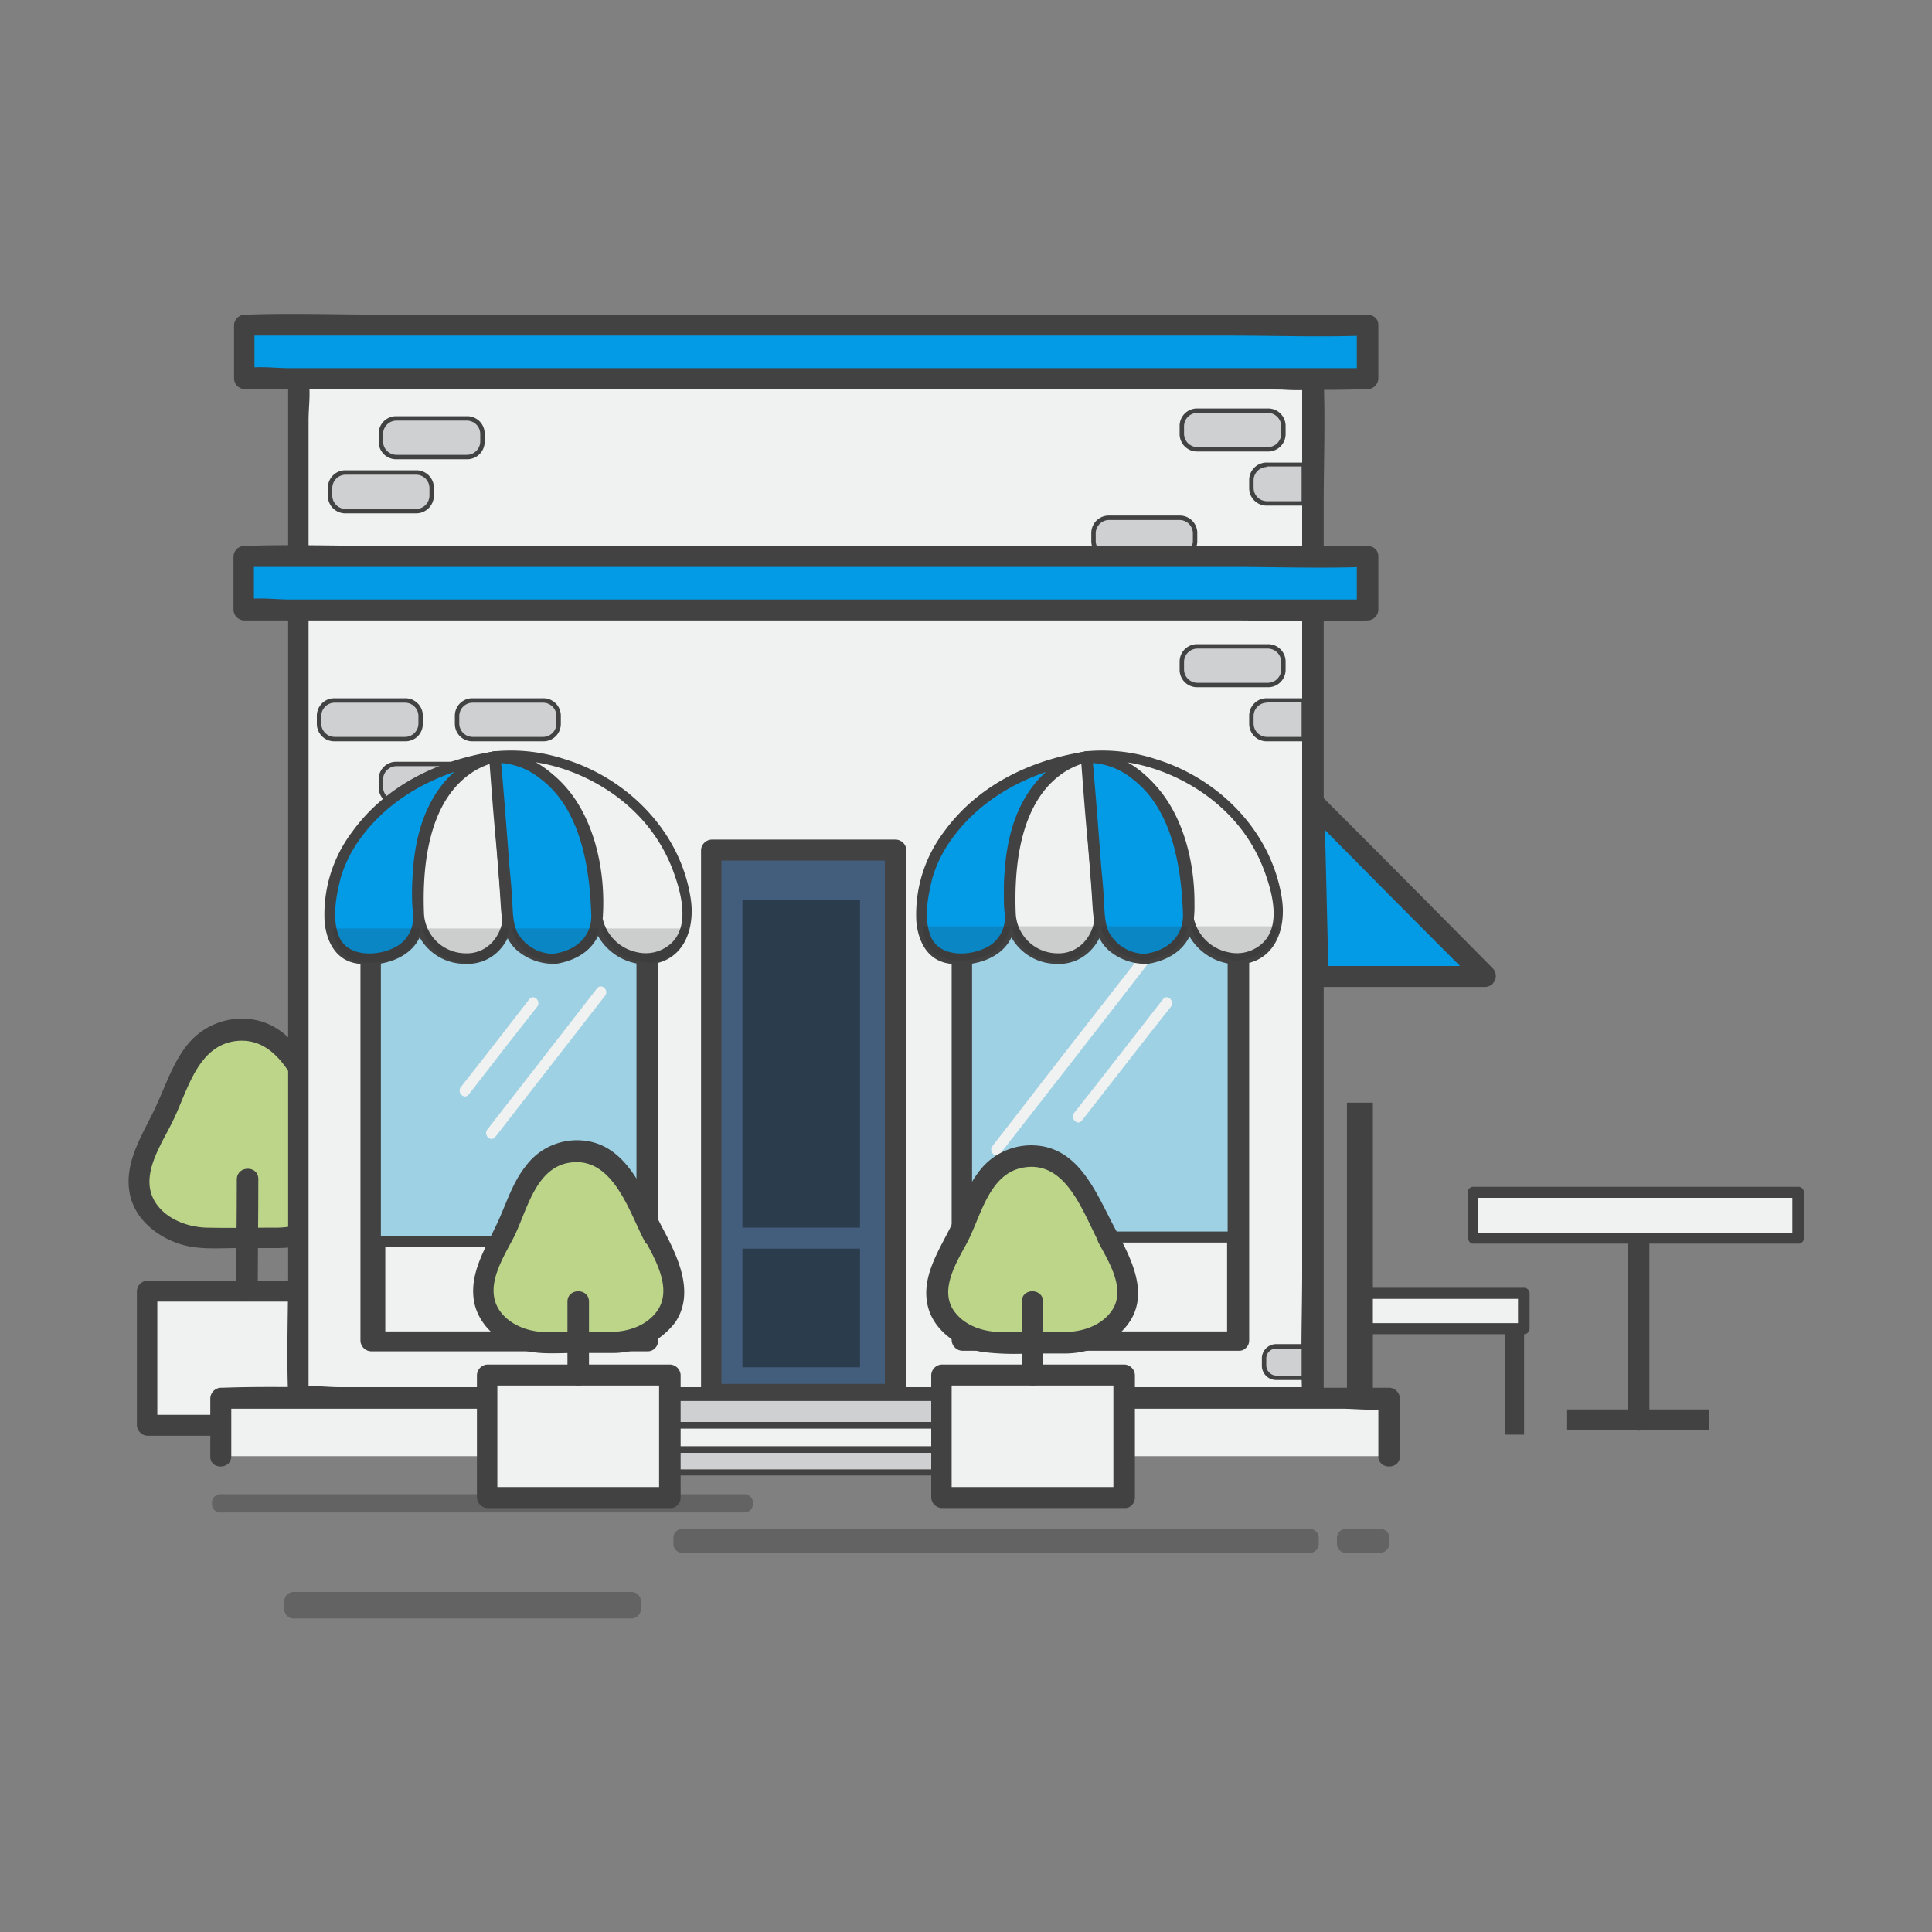 <svg id="Layer_1" data-name="Layer 1" xmlns="http://www.w3.org/2000/svg" viewBox="0 0 350 350"><rect x="0" y="0" width="350" height="350" fill="#808080" stroke="none"/><defs><style>.cls-1{fill:#bcd589;}.cls-2{fill:#424243;}.cls-3{fill:#f0f1f1;}.cls-4{opacity:0.48;}.cls-5{fill:#9ed1e3;}.cls-6{fill:#435e7d;}.cls-7{fill:#039be5;}.cls-8{fill:#2b3d4d;}.cls-9{opacity:0.18;}.cls-10{fill:#272525;}.cls-11{fill:#cfd0d2;}</style></defs><title>ecommerce-type-9-azur</title><path class="cls-1" d="M59.1,203.1c-3.2-5.9-6.7-16.8-15.4-16.6-9.7.2-11.2,10.3-14.6,16.6-2,3.7-4.1,7.7-3.8,11.8.4,5.5,6.4,9.3,12,9.3H50.9c5.6,0,11.7-3.8,12-9.3C63.2,210.8,61.1,206.8,59.1,203.1Z"/><path class="cls-2" d="M60.8,202.1c-3.6-6.7-6.8-16.6-15.7-17.5A12.69,12.69,0,0,0,34,189.2c-2.6,3.2-3.9,7.2-5.6,10.9-2.3,5.1-6,10.2-4.9,16.1.9,4.8,5.3,8.2,9.9,9.4,3.1.8,6.6.5,9.8.5h7.1c4.8,0,9.7-1.7,12.6-5.7C67.2,214.7,63.8,207.7,60.8,202.1Zm-1.3,16.5c-2.2,2.7-5.8,3.7-9.1,3.8-4.3,0-8.6.1-13,0-3.6-.1-7.7-1.7-9.5-5-2.5-4.6,1.3-10,3.3-14.1,2.7-5.3,4.4-13.8,11.5-14.7,8.5-1,11.6,9.7,14.8,15.6C59.7,208.3,63.1,214.2,59.5,218.6Z"/><rect class="cls-3" x="26.6" y="233.9" width="36.3" height="24.3"/><path class="cls-2" d="M62.9,256.3H26.6l1.9,1.9V233.9l-1.9,1.9H62.9L61,233.9v24.3c0,2.5,3.9,2.5,3.9,0V233.9A2,2,0,0,0,63,232H26.7a2,2,0,0,0-1.9,1.9v24.3a2,2,0,0,0,1.9,1.9H63C65.4,260.2,65.4,256.3,62.9,256.3Z"/><path class="cls-2" d="M42.9,213.6c0,6.8-.1,13.5-.1,20.3,0,2.5,3.9,2.5,3.9,0,0-6.8.1-13.5.1-20.3,0-2.5-3.8-2.5-3.9,0Z"/><path class="cls-2" d="M294.9,223.8v33.5c0,2.5,3.9,2.5,3.9,0V223.8c-.1-2.5-3.9-2.5-3.9,0Z"/><rect class="cls-3" x="266.9" y="216" width="58.9" height="8.3"/><path class="cls-2" d="M266.9,225.3h58.9a1,1,0,0,0,1-1V216a1,1,0,0,0-1-1H266.9a1,1,0,0,0-1,1v8.3a1,1,0,0,0,1.9,0V216l-1,1h58.9l-1-1v8.3l1-1H266.8C265.7,223.3,265.7,225.3,266.9,225.3Z"/><rect class="cls-2" x="283.9" y="255.33" width="25.7" height="3.8"/><rect class="cls-3" x="245.1" y="234.3" width="31" height="6.4"/><path class="cls-2" d="M245.1,241.7h31a1,1,0,0,0,1-1v-6.4a1,1,0,0,0-1-1h-31a1,1,0,0,0-1,1v6.4a1,1,0,0,0,1.9,0v-6.4l-1,1h31l-1-1v6.4l1-1H245C243.9,239.7,243.9,241.7,245.1,241.7Z"/><rect class="cls-2" x="244.01" y="199.76" width="4.7" height="60.2"/><rect class="cls-2" x="272.6" y="240.5" width="3.5" height="19.4"/><g class="cls-4"><path class="cls-2" d="M114.4,293.2H53.2a1.69,1.69,0,0,1-1.7-1.7v-1.4a1.69,1.69,0,0,1,1.7-1.7h61.2a1.69,1.69,0,0,1,1.7,1.7v1.4A1.69,1.69,0,0,1,114.4,293.2Z"/></g><rect class="cls-3" x="54" y="68.6" width="183.8" height="184.7"/><path class="cls-2" d="M237.8,251.3H61.5c-2.3,0-4.9-.4-7.2,0H54l1.9,1.9V76.1c0-2.3.4-4.9,0-7.2v-.3L54,70.5H230.3c2.3,0,4.9.4,7.2,0h.3l-1.9-1.9V230.4c0,7.5-.3,15,0,22.5v.3c0,2.5,3.9,2.5,3.9,0V91.4c0-7.5.3-15,0-22.5v-.3a2,2,0,0,0-1.9-1.9H76.8c-7.4,0-14.9-.3-22.4,0h-.3a2,2,0,0,0-1.9,1.9V230.4c0,7.5-.3,15,0,22.5v.3a2,2,0,0,0,1.9,1.9H215.2c7.4,0,14.9.3,22.4,0h.3C240.3,255.2,240.3,251.3,237.8,251.3Z"/><rect class="cls-3" x="39.9" y="253.3" width="211.7" height="10.5"/><path class="cls-2" d="M41.9,263.8V253.3L40,255.2H243c2.6,0,5.6.4,8.2,0h.4l-1.9-1.9v10.5c0,2.5,3.9,2.5,3.9,0V253.3a2,2,0,0,0-1.9-1.9H66.1c-8.5,0-17.1-.3-25.7,0H40a2,2,0,0,0-1.9,1.9v10.5c-.1,2.5,3.8,2.5,3.8,0Z"/><rect class="cls-5" x="67.2" y="154" width="50.1" height="89"/><path class="cls-2" d="M117.3,152H67.2a2,2,0,0,0-1.9,1.9v89a2,2,0,0,0,1.9,1.9h50.1a1.73,1.73,0,0,0,1.3-.5l.1-.1h0a1.73,1.73,0,0,0,.5-1.3v-89A2,2,0,0,0,117.3,152ZM73.4,241.1H69V156h46.3v85.1Z"/><g class="cls-4"><path class="cls-2" d="M134.9,274h-95a1.54,1.54,0,0,1-1.5-1.5v-.3a1.54,1.54,0,0,1,1.5-1.5h95a1.54,1.54,0,0,1,1.5,1.5v.3A1.54,1.54,0,0,1,134.9,274Z"/></g><g class="cls-4"><path class="cls-2" d="M237.3,281.3H123.6a1.58,1.58,0,0,1-1.6-1.6v-1.1a1.58,1.58,0,0,1,1.6-1.6H237.3a1.58,1.58,0,0,1,1.6,1.6v1.1A1.58,1.58,0,0,1,237.3,281.3Z"/></g><g class="cls-4"><path class="cls-2" d="M250.1,281.3h-6.3a1.58,1.58,0,0,1-1.6-1.6v-1.1a1.58,1.58,0,0,1,1.6-1.6h6.3a1.58,1.58,0,0,1,1.6,1.6v1.1A1.72,1.72,0,0,1,250.1,281.3Z"/></g><rect class="cls-3" x="68.9" y="224.9" width="47.4" height="17.3"/><path class="cls-2" d="M117.2,224.9a1,1,0,0,0-1-1H68.8a1,1,0,0,0-1,1v17.3a1,1,0,0,0,1,1h47.4a.85.85,0,0,0,.6-.2l.1-.1v-.1a1.42,1.42,0,0,0,.2-.6C117.2,236.4,117.2,230.6,117.2,224.9ZM74.7,241.2H69.8V225.9h45.4v15.3Z"/><path class="cls-3" d="M108.2,179,88.3,204.6c-.8,1,.6,2.4,1.4,1.4l19.9-25.6c.8-1-.6-2.3-1.4-1.4Z"/><path class="cls-3" d="M95.9,181c-4.1,5.3-8.2,10.6-12.4,15.9-.8,1,.6,2.4,1.4,1.4,4.1-5.3,8.2-10.6,12.4-15.9.8-1-.6-2.4-1.4-1.4Z"/><rect class="cls-5" x="174.2" y="154" width="50.1" height="88.8"/><path class="cls-2" d="M224.3,240.9H174.2l1.9,1.9V154l-1.9,1.9h50.1l-1.9-1.9v88.8c0,2.5,3.9,2.5,3.9,0V154a2,2,0,0,0-1.9-1.9H174.3a2,2,0,0,0-1.9,1.9v88.8a2,2,0,0,0,1.9,1.9h50.1C226.8,244.8,226.8,240.9,224.3,240.9Z"/><rect class="cls-3" x="175.9" y="224" width="47.4" height="18.1"/><path class="cls-2" d="M223.3,241.2H175.9l1,1V224.1l-1,1h47.4l-1-1v18.1a1,1,0,0,0,1.9,0V224.1a1,1,0,0,0-1-1H175.8a1,1,0,0,0-1,1v18.1a1,1,0,0,0,1,1h47.4A1,1,0,1,0,223.3,241.2Z"/><rect class="cls-6" x="128.9" y="154" width="33.3" height="98.6"/><path class="cls-2" d="M162.2,250.7H128.8l1.9,1.9V154l-1.9,1.9h33.4l-1.9-1.9v98.6c0,2.5,3.9,2.5,3.9,0V154a2,2,0,0,0-1.9-1.9H128.9A2,2,0,0,0,127,154v98.6a2,2,0,0,0,1.9,1.9h33.4C164.7,254.6,164.7,250.7,162.2,250.7Z"/><rect class="cls-7" x="44.3" y="58.9" width="203.5" height="9.7"/><path class="cls-2" d="M247.8,57H69.4c-8.2,0-16.5-.3-24.7,0h-.4a2,2,0,0,0-1.9,1.9v9.7a2,2,0,0,0,1.9,1.9H222.7c8.2,0,16.5.3,24.7,0h.4a2,2,0,0,0,1.9-1.9V58.9c0-2.5-3.9-2.5-3.9,0v9.7l1.9-1.9H52.6c-2.6,0-5.5-.4-8,0h-.4l1.9,1.9V58.9l-1.9,1.9H222.6c8.2,0,16.5.3,24.7,0h.4A1.9,1.9,0,1,0,247.8,57Z"/><polygon class="cls-7" points="237.8 145.4 269.1 177 238.7 177 237.8 145.4"/><path class="cls-2" d="M236.5,146.8c9.1,9.2,18.2,18.4,27.4,27.6l3.9,3.9c.5-1.1.9-2.2,1.4-3.3H238.8l1.9,1.9c-.3-10.5-.5-21-.8-31.5-.1-2.5-3.9-2.5-3.9,0,.3,10.5.5,21,.8,31.5a2,2,0,0,0,1.9,1.9h30.4a2,2,0,0,0,1.4-3.3c-9.1-9.2-18.2-18.4-27.4-27.6l-3.9-3.9C237.5,142.3,234.7,145,236.5,146.8Z"/><rect class="cls-8" x="134.5" y="226.2" width="21.3" height="21.5"/><rect class="cls-8" x="134.5" y="163.1" width="21.3" height="59.3"/><path class="cls-3" d="M207.8,171.6c-8.2,10.5-16.4,21-24.5,31.5-1.2,1.5-2.3,3-3.5,4.5-.8,1,.6,2.4,1.4,1.4,8.2-10.5,16.4-21,24.5-31.5,1.2-1.5,2.3-3,3.5-4.5.7-1-.6-2.3-1.4-1.4Z"/><path class="cls-3" d="M210.7,181c-5.4,6.9-10.7,13.8-16.1,20.6-.8,1,.6,2.4,1.4,1.4,5.4-6.9,10.7-13.8,16.1-20.6.8-1-.6-2.4-1.4-1.4Z"/><path class="cls-3" d="M215.4,166.2s2-26.6-18.5-29.1a33.61,33.61,0,0,1,30.8,15.3s10.6,18.9-2.9,21.3C224.8,173.7,216.8,174.1,215.4,166.2Z"/><path class="cls-2" d="M216.3,166.2c.6-8.8-1.7-19.6-8.7-25.6a20.42,20.42,0,0,0-10.7-4.5V138c9-1.2,18.9,2.9,25.2,9.1a29,29,0,0,1,7.1,11.1c1.4,3.9,3,10.1-1,13.1a6.81,6.81,0,0,1-5.7,1.2,8,8,0,0,1-6.3-6.5c-.2-1.2-2.1-.7-1.9.5a10.18,10.18,0,0,0,10.5,8.2c6.3-.6,8.3-6.6,7.4-12.1-1.9-12-11.4-21.6-22.9-25.1a31.13,31.13,0,0,0-12.5-1.4,1,1,0,0,0,0,1.9c13.4,1.8,18.4,16.2,17.5,28.1A1,1,0,1,0,216.3,166.2Z"/><path class="cls-7" d="M196.5,137.1s-15.6,2.5-13.5,29.1c0,0,.5,7.5-9.6,7.5s-5.8-15.4-4.3-18.3S177.2,140.1,196.5,137.1Z"/><path class="cls-2" d="M196.3,136.2c-3,.5-5.9,2.6-8,4.8-6,6.5-6.8,16.1-6.3,24.5a6.05,6.05,0,0,1-2.4,5.6c-3.1,2.2-9.4,2.6-11-1.5-1.3-3.2-.5-7.3.3-10.5a23.4,23.4,0,0,1,2.5-5.6c5.6-8.9,15.3-13.8,25.4-15.5,1.2-.1.7-2-.5-1.8-9.9,1.6-19.3,6.2-25.3,14.5a24.79,24.79,0,0,0-5,16.2c.3,3.5,1.9,6.9,5.6,7.6,3.9.8,9-.4,11.2-3.9,1.7-2.7,1-5.5,1-8.5-.1-5.2.6-10.7,2.9-15.4,1.9-3.8,5.6-7.9,10-8.7C198,137.9,197.5,136,196.3,136.2Z"/><path class="cls-3" d="M199.2,166.2l-2.3-29.1s-15.1,1.8-13.9,29.1a8.41,8.41,0,0,0,8.1,7.5C198.6,174.2,199.2,166.2,199.2,166.2Z"/><path class="cls-2" d="M200.2,166.2c-.8-9.7-1.5-19.4-2.3-29.1a1,1,0,0,0-1-1c-5.6.7-9.9,5.8-12,10.7a39.55,39.55,0,0,0-2.8,19.5,9.35,9.35,0,0,0,9,8.3c5,.4,8.7-3.5,9.1-8.4.1-1.2-1.8-1.2-1.9,0-.3,3.6-3,6.7-6.9,6.5a7.59,7.59,0,0,1-7.4-7.5c-.3-8.7.9-20.4,9.1-25.5a14.25,14.25,0,0,1,2.8-1.3c.3-.1.7-.1.9-.2s.7-.1.1,0l-1-1c.8,9.7,1.5,19.4,2.3,29.1C198.3,167.5,200.3,167.5,200.2,166.2Z"/><path class="cls-7" d="M207.3,173.7s-7.5-.3-8.1-7.5-2.3-29.1-2.3-29.1,17.7-1.4,18.5,29.1C215.4,166.2,215.4,173,207.3,173.7Z"/><path class="cls-2" d="M207.3,172.8a7.54,7.54,0,0,1-6.4-3.9c-.8-1.7-.8-3.8-.9-5.7s-.3-4.1-.5-6.1c-.5-6.6-1-13.2-1.6-19.9l-1,1A12.67,12.67,0,0,1,205,141c7.3,5.4,9,15.9,9.3,24.4.2,4.2-2.8,6.9-7,7.4-1.2.1-1.2,2.1,0,1.9,4.3-.5,8.2-2.8,8.9-7.4a21.57,21.57,0,0,0-.3-6.7,44.15,44.15,0,0,0-1.7-8.8c-2-6.7-6.3-13.1-13.3-15.1a11.33,11.33,0,0,0-4.1-.6,1,1,0,0,0-1,1c.4,5.3.8,10.7,1.3,16,.3,3.6.6,7.2.8,10.7.2,3.1.5,6.2,3,8.4a10.19,10.19,0,0,0,6.2,2.4A.91.91,0,1,0,207.3,172.8Z"/><g class="cls-9"><path class="cls-10" d="M215.7,167.8c2,6.5,9.1,6.2,9.1,6.2,4.3-.8,6.2-3.2,6.7-6.2Z"/><path class="cls-10" d="M173.5,174c7.5,0,9.1-4.1,9.5-6.2H167.1C167.5,171.2,169.1,174,173.5,174Z"/><path class="cls-10" d="M191.1,174c5.6.3,7.3-4,7.9-6.2H183.3A8.12,8.12,0,0,0,191.1,174Z"/><path class="cls-10" d="M207.3,174c5.9-.6,7.5-4.2,7.9-6.2H199.4C200.7,173.7,207.3,174,207.3,174Z"/></g><path class="cls-11" d="M76.2,92.6H61.7a2,2,0,0,1-2-2v-3a2,2,0,0,1,2-2H76.2a2,2,0,0,1,2,2v3A2,2,0,0,1,76.2,92.6Z"/><path class="cls-2" d="M75.4,93H62.6a3.16,3.16,0,0,1-3.2-3.2V88.4a3.16,3.16,0,0,1,3.2-3.2H75.4a3.16,3.16,0,0,1,3.2,3.2v1.4A3.22,3.22,0,0,1,75.4,93ZM62.6,86a2.43,2.43,0,0,0-2.4,2.4v1.4a2.43,2.43,0,0,0,2.4,2.4H75.4a2.43,2.43,0,0,0,2.4-2.4V88.4A2.43,2.43,0,0,0,75.4,86Z"/><path class="cls-11" d="M85.4,82.8H71a2,2,0,0,1-2-2v-3a2,2,0,0,1,2-2H85.5a2,2,0,0,1,2,2v3A2.16,2.16,0,0,1,85.4,82.8Z"/><path class="cls-2" d="M84.6,83.2H71.8A3.16,3.16,0,0,1,68.6,80V78.6a3.16,3.16,0,0,1,3.2-3.2H84.6a3.16,3.16,0,0,1,3.2,3.2V80A3.16,3.16,0,0,1,84.6,83.2Zm-12.8-7a2.43,2.43,0,0,0-2.4,2.4V80a2.43,2.43,0,0,0,2.4,2.4H84.6A2.43,2.43,0,0,0,87,80V78.6a2.43,2.43,0,0,0-2.4-2.4Z"/><path class="cls-11" d="M74.3,134H59.8a2,2,0,0,1-2-2v-3a2,2,0,0,1,2-2H74.3a2,2,0,0,1,2,2v3A2,2,0,0,1,74.3,134Z"/><path class="cls-2" d="M73.4,134.3H60.6a3.16,3.16,0,0,1-3.2-3.2v-1.4a3.16,3.16,0,0,1,3.2-3.2H73.4a3.16,3.16,0,0,1,3.2,3.2v1.4A3.16,3.16,0,0,1,73.4,134.3Zm-12.8-7a2.43,2.43,0,0,0-2.4,2.4v1.4a2.43,2.43,0,0,0,2.4,2.4H73.4a2.43,2.43,0,0,0,2.4-2.4v-1.4a2.43,2.43,0,0,0-2.4-2.4Z"/><path class="cls-11" d="M99.2,134H84.8a2,2,0,0,1-2-2v-3a2,2,0,0,1,2-2H99.3a2,2,0,0,1,2,2v3A2.16,2.16,0,0,1,99.2,134Z"/><path class="cls-2" d="M98.4,134.3H85.6a3.16,3.16,0,0,1-3.2-3.2v-1.4a3.16,3.16,0,0,1,3.2-3.2H98.4a3.16,3.16,0,0,1,3.2,3.2v1.4A3.16,3.16,0,0,1,98.4,134.3Zm-12.8-7a2.43,2.43,0,0,0-2.4,2.4v1.4a2.43,2.43,0,0,0,2.4,2.4H98.4a2.43,2.43,0,0,0,2.4-2.4v-1.4a2.43,2.43,0,0,0-2.4-2.4Z"/><path class="cls-11" d="M236.1,126.9h-6.7a2.8,2.8,0,0,0-2.8,2.8v1.4a2.8,2.8,0,0,0,2.8,2.8h6.7Z"/><path class="cls-2" d="M236.5,134.3h-7a3.16,3.16,0,0,1-3.2-3.2v-1.4a3.16,3.16,0,0,1,3.2-3.2h7Zm-7-7a2.43,2.43,0,0,0-2.4,2.4v1.4a2.43,2.43,0,0,0,2.4,2.4h6.3v-6.3h-6.3Z"/><path class="cls-11" d="M236.1,243.9h-5a2.16,2.16,0,0,0-2.1,2.3v1.1a2.23,2.23,0,0,0,2.1,2.3h5Z"/><path class="cls-2" d="M236.5,250h-5.4a2.59,2.59,0,0,1-2.5-2.7v-1.1a2.59,2.59,0,0,1,2.5-2.7h5.4Zm-5.4-5.7a1.8,1.8,0,0,0-1.7,1.9v1.1a1.87,1.87,0,0,0,1.7,1.9h4.7v-4.9Z"/><path class="cls-11" d="M230.5,124.1H216a2,2,0,0,1-2-2v-3a2,2,0,0,1,2-2h14.5a2,2,0,0,1,2,2v3A1.94,1.94,0,0,1,230.5,124.1Z"/><path class="cls-2" d="M229.7,124.5H216.9a3.16,3.16,0,0,1-3.2-3.2v-1.4a3.16,3.16,0,0,1,3.2-3.2h12.8a3.16,3.16,0,0,1,3.2,3.2v1.4A3.16,3.16,0,0,1,229.7,124.5Zm-12.8-7a2.43,2.43,0,0,0-2.4,2.4v1.4a2.43,2.43,0,0,0,2.4,2.4h12.8a2.43,2.43,0,0,0,2.4-2.4v-1.4a2.43,2.43,0,0,0-2.4-2.4Z"/><path class="cls-11" d="M236.1,84.2h-6.7a2.8,2.8,0,0,0-2.8,2.8v1.4a2.8,2.8,0,0,0,2.8,2.8h6.7Z"/><path class="cls-2" d="M236.5,91.6h-7a3.16,3.16,0,0,1-3.2-3.2V87a3.16,3.16,0,0,1,3.2-3.2h7Zm-7-7a2.43,2.43,0,0,0-2.4,2.4v1.4a2.43,2.43,0,0,0,2.4,2.4h6.3V84.5h-6.3Z"/><path class="cls-11" d="M230.5,81.4H216a2,2,0,0,1-2-2v-3a2,2,0,0,1,2-2h14.5a2,2,0,0,1,2,2v3A1.94,1.94,0,0,1,230.5,81.4Z"/><path class="cls-2" d="M229.7,81.8H216.9a3.16,3.16,0,0,1-3.2-3.2V77.2a3.16,3.16,0,0,1,3.2-3.2h12.8a3.16,3.16,0,0,1,3.2,3.2v1.4A3.16,3.16,0,0,1,229.7,81.8Zm-12.8-7a2.43,2.43,0,0,0-2.4,2.4v1.4a2.43,2.43,0,0,0,2.4,2.4h12.8a2.43,2.43,0,0,0,2.4-2.4V77.2a2.43,2.43,0,0,0-2.4-2.4Z"/><path class="cls-11" d="M214.5,100.8H200a2,2,0,0,1-2-2v-3a2,2,0,0,1,2-2h14.5a2,2,0,0,1,2,2v3A2,2,0,0,1,214.5,100.8Z"/><path class="cls-2" d="M213.7,101.2H200.9a3.16,3.16,0,0,1-3.2-3.2V96.6a3.16,3.16,0,0,1,3.2-3.2h12.8a3.16,3.16,0,0,1,3.2,3.2V98A3.16,3.16,0,0,1,213.7,101.2Zm-12.8-7a2.43,2.43,0,0,0-2.4,2.4V98a2.43,2.43,0,0,0,2.4,2.4h12.8a2.43,2.43,0,0,0,2.4-2.4V96.6a2.43,2.43,0,0,0-2.4-2.4Z"/><path class="cls-11" d="M85.5,145.4H71a2,2,0,0,1-2-2v-3a2,2,0,0,1,2-2H85.5a2,2,0,0,1,2,2v3A2.07,2.07,0,0,1,85.5,145.4Z"/><path class="cls-2" d="M84.6,145.8H71.8a3.16,3.16,0,0,1-3.2-3.2v-1.4a3.16,3.16,0,0,1,3.2-3.2H84.6a3.16,3.16,0,0,1,3.2,3.2v1.4A3.16,3.16,0,0,1,84.6,145.8Zm-12.8-7a2.43,2.43,0,0,0-2.4,2.4v1.4a2.43,2.43,0,0,0,2.4,2.4H84.6a2.43,2.43,0,0,0,2.4-2.4v-1.4a2.43,2.43,0,0,0-2.4-2.4Z"/><path class="cls-3" d="M108.2,166.2s2-26.6-18.5-29.1a33.61,33.61,0,0,1,30.8,15.3s10.6,18.9-2.9,21.3C117.6,173.7,109.6,174.1,108.2,166.2Z"/><path class="cls-2" d="M109.2,166.2c.6-8.8-1.7-19.6-8.7-25.6a20.42,20.42,0,0,0-10.7-4.5V138c9-1.2,18.9,2.9,25.2,9.1a29,29,0,0,1,7.1,11.1c1.4,3.9,3,10.1-1,13.1a6.81,6.81,0,0,1-5.7,1.2,8,8,0,0,1-6.3-6.5c-.2-1.2-2.1-.7-1.9.5a10.18,10.18,0,0,0,10.5,8.2c6.3-.6,8.3-6.6,7.4-12.1-1.9-12-11.4-21.6-22.9-25.1a31.13,31.13,0,0,0-12.5-1.4,1,1,0,0,0,0,1.9c13.4,1.8,18.4,16.2,17.5,28.1A1,1,0,1,0,109.2,166.2Z"/><path class="cls-7" d="M89.3,137.1s-15.6,2.5-13.5,29.1c0,0,.5,7.5-9.6,7.5s-5.8-15.4-4.3-18.3S70.1,140.1,89.3,137.1Z"/><path class="cls-2" d="M89.1,136.2c-3,.5-5.9,2.6-8,4.8-6,6.5-6.8,16.1-6.3,24.5a6.05,6.05,0,0,1-2.4,5.6c-3.1,2.2-9.4,2.6-11-1.5-1.3-3.2-.5-7.3.3-10.5a23.4,23.4,0,0,1,2.5-5.6c5.6-8.9,15.3-13.8,25.4-15.5,1.2-.1.7-2-.5-1.8-9.9,1.6-19.3,6.2-25.3,14.5a24.79,24.79,0,0,0-5,16.2c.3,3.5,1.9,6.9,5.6,7.6,3.9.8,9-.4,11.2-3.9,1.7-2.7,1-5.5,1-8.5-.1-5.2.6-10.7,2.9-15.4,1.9-3.8,5.6-7.9,10-8.7C90.8,137.9,90.3,136,89.1,136.2Z"/><path class="cls-3" d="M92,166.2l-2.3-29.1s-15.1,1.8-13.9,29.1a8.41,8.41,0,0,0,8.1,7.5C91.4,174.2,92,166.2,92,166.2Z"/><path class="cls-2" d="M93,166.2c-.8-9.7-1.5-19.4-2.3-29.1a1,1,0,0,0-1-1c-5.6.7-9.9,5.8-12,10.7a39.55,39.55,0,0,0-2.8,19.5,9.35,9.35,0,0,0,9,8.3c5.1.4,8.7-3.5,9.1-8.4.1-1.2-1.8-1.2-1.9,0-.3,3.6-3,6.7-6.9,6.5a7.59,7.59,0,0,1-7.4-7.5c-.3-8.7.9-20.4,9.1-25.5a14.25,14.25,0,0,1,2.8-1.3c.3-.1.7-.1.9-.2s.7-.1.1,0l-1-1c.8,9.7,1.5,19.4,2.3,29.1C91.1,167.5,93.1,167.5,93,166.2Z"/><path class="cls-7" d="M100.1,173.7s-7.5-.3-8.1-7.5-2.3-29.1-2.3-29.1,17.7-1.4,18.5,29.1C108.2,166.2,108.3,173,100.1,173.7Z"/><path class="cls-2" d="M100.1,172.8a7.54,7.54,0,0,1-6.4-3.9c-.8-1.7-.8-3.8-.9-5.7s-.3-4.1-.5-6.1c-.5-6.6-1-13.2-1.6-19.9l-1,1a12.67,12.67,0,0,1,8.1,2.8c7.3,5.4,9,15.9,9.3,24.4.3,4.2-2.8,6.9-7,7.4-1.2.1-1.2,2.1,0,1.9,4.3-.5,8.2-2.8,8.9-7.4a21.57,21.57,0,0,0-.3-6.7,44.15,44.15,0,0,0-1.7-8.8c-2-6.7-6.3-13.1-13.3-15.1a11.33,11.33,0,0,0-4.1-.6,1,1,0,0,0-1,1c.4,5.3.8,10.7,1.3,16,.3,3.6.6,7.2.8,10.7.2,3.1.5,6.2,3,8.4a10.19,10.19,0,0,0,6.2,2.4A.91.91,0,1,0,100.1,172.8Z"/><g class="cls-9"><path class="cls-10" d="M109,168.2c2,6.5,9.1,6.2,9.1,6.2,4.3-.8,6.2-3.2,6.7-6.2Z"/><path class="cls-10" d="M66.7,174.4c7.5,0,9.1-4.1,9.5-6.2H60.3C60.7,171.6,62.4,174.4,66.7,174.4Z"/><path class="cls-10" d="M84.4,174.4c5.6.3,7.3-4,7.9-6.2H76.6C77.1,170.3,78.9,174.1,84.4,174.4Z"/><path class="cls-10" d="M100.6,174.4c5.9-.6,7.5-4.2,7.9-6.2H92.7C94,174.1,100.6,174.4,100.6,174.4Z"/></g><rect class="cls-7" x="44.1" y="100.8" width="203.7" height="9.7"/><path class="cls-2" d="M247.8,98.9H69.3c-8.2,0-16.6-.3-24.8,0h-.3a2,2,0,0,0-1.9,1.9v9.7a2,2,0,0,0,1.9,1.9H222.7c8.2,0,16.6.3,24.8,0h.3a2,2,0,0,0,1.9-1.9v-9.7c0-2.5-3.9-2.5-3.9,0v9.7l1.9-1.9H52.4c-2.6,0-5.5-.4-8,0h-.3l1.9,1.9v-9.7l-1.9,1.9H222.6c8.2,0,16.6.3,24.8,0h.3A1.9,1.9,0,1,0,247.8,98.9Z"/><rect class="cls-11" x="121.3" y="253.3" width="50.6" height="5"/><path class="cls-2" d="M172.6,258.8H120.8v-6.1h51.8Zm-50.7-1.2h49.5v-3.8H121.9Z"/><rect class="cls-11" x="121.3" y="262.6" width="50.6" height="4.1"/><path class="cls-2" d="M172.6,267.3H120.8V262h51.8Zm-50.7-1.1h49.5v-3H121.9Z"/><path class="cls-1" d="M118.5,223.8c-2.9-5.4-6.1-15.4-14.1-15.3-8.9.2-10.2,9.5-13.4,15.3-1.9,3.4-3.8,7.1-3.5,10.9.3,5,5.8,8.6,11,8.6h12.4c5.1,0,10.6-3.5,11-8.6C122.2,230.9,120.3,227.2,118.5,223.8Z"/><path class="cls-2" d="M120.2,222.8c-3.4-6.3-6.4-15.6-14.8-16.2a11.54,11.54,0,0,0-10.2,4.7c-2.3,2.9-3.4,6.5-4.9,9.8-2.1,4.7-5.4,9.4-4.4,14.8.9,4.5,5,7.7,9.3,8.8,2.9.7,6,.4,8.9.4h6.5a14.31,14.31,0,0,0,11.7-5.5c3.6-5.3.6-11.7-2.1-16.8-1.2-2.2-4.5-.2-3.3,2,2,3.7,5,9,2,12.9-2,2.6-5.3,3.6-8.5,3.6H98.8c-3.2,0-6.8-1.4-8.5-4.2-2.5-4.2.9-9.3,2.8-13,2.4-4.8,3.9-12.7,10.3-13.5,7.7-1,10.6,9,13.4,14.3C118,227,121.3,225,120.2,222.8Z"/><rect class="cls-3" x="88.2" y="249.2" width="33.1" height="22.2"/><path class="cls-2" d="M121.3,269.4H88.2l1.9,1.9V249.1L88.2,251h33.1l-1.9-1.9v22.2c0,2.5,3.9,2.5,3.9,0V249.1a2,2,0,0,0-1.9-1.9H88.3a2,2,0,0,0-1.9,1.9v22.2a2,2,0,0,0,1.9,1.9h33.1C123.8,273.3,123.8,269.4,121.3,269.4Z"/><path class="cls-1" d="M200.7,224.3c-2.9-5.3-6.1-15-14.1-14.9-8.9.2-10.2,9.2-13.4,14.9-1.9,3.3-3.8,6.9-3.5,10.6.3,4.9,5.8,8.3,11,8.3h12.4c5.1,0,10.6-3.4,11-8.3C204.5,231.2,202.6,227.7,200.7,224.3Z"/><path class="cls-2" d="M202.4,223.3c-3.5-6.3-6.5-15.4-15-15.8a11.8,11.8,0,0,0-10.1,4.8c-2.3,3-3.4,6.6-5.1,10-2.2,4.4-5.4,9.2-4.1,14.4,1.1,4.4,5.5,7.4,9.7,8.2a48.35,48.35,0,0,0,8.5.3h6.5c4.4,0,8.9-1.7,11.6-5.4,3.8-5.2.7-11.5-2-16.5-1.2-2.2-4.6-.2-3.3,2,1.9,3.5,5,8.5,2.2,12.3-1.9,2.6-5.3,3.7-8.4,3.7H181.3c-3.1,0-6.5-1.1-8.4-3.7-2.8-3.8.3-8.8,2.2-12.3,2.6-4.8,4-12.8,10.4-13.8,7.8-1.3,10.8,8.5,13.7,13.8C200.2,227.5,203.6,225.5,202.4,223.3Z"/><rect class="cls-3" x="170.4" y="249.2" width="33.1" height="22.2"/><path class="cls-2" d="M203.6,269.4H170.5l1.9,1.9V249.1l-1.9,1.9h33.1l-1.9-1.9v22.2c0,2.5,3.9,2.5,3.9,0V249.1a2,2,0,0,0-1.9-1.9H170.6a2,2,0,0,0-1.9,1.9v22.2a2,2,0,0,0,1.9,1.9h33.1C206.1,273.3,206.1,269.4,203.6,269.4Z"/><path class="cls-2" d="M102.8,235.8v13.3c0,2.5,3.9,2.5,3.9,0V235.8c0-2.5-3.9-2.5-3.9,0Z"/><path class="cls-2" d="M185.1,235.8v13.3c0,2.5,3.9,2.5,3.9,0V235.8c-.1-2.5-3.9-2.5-3.9,0Z"/></svg>